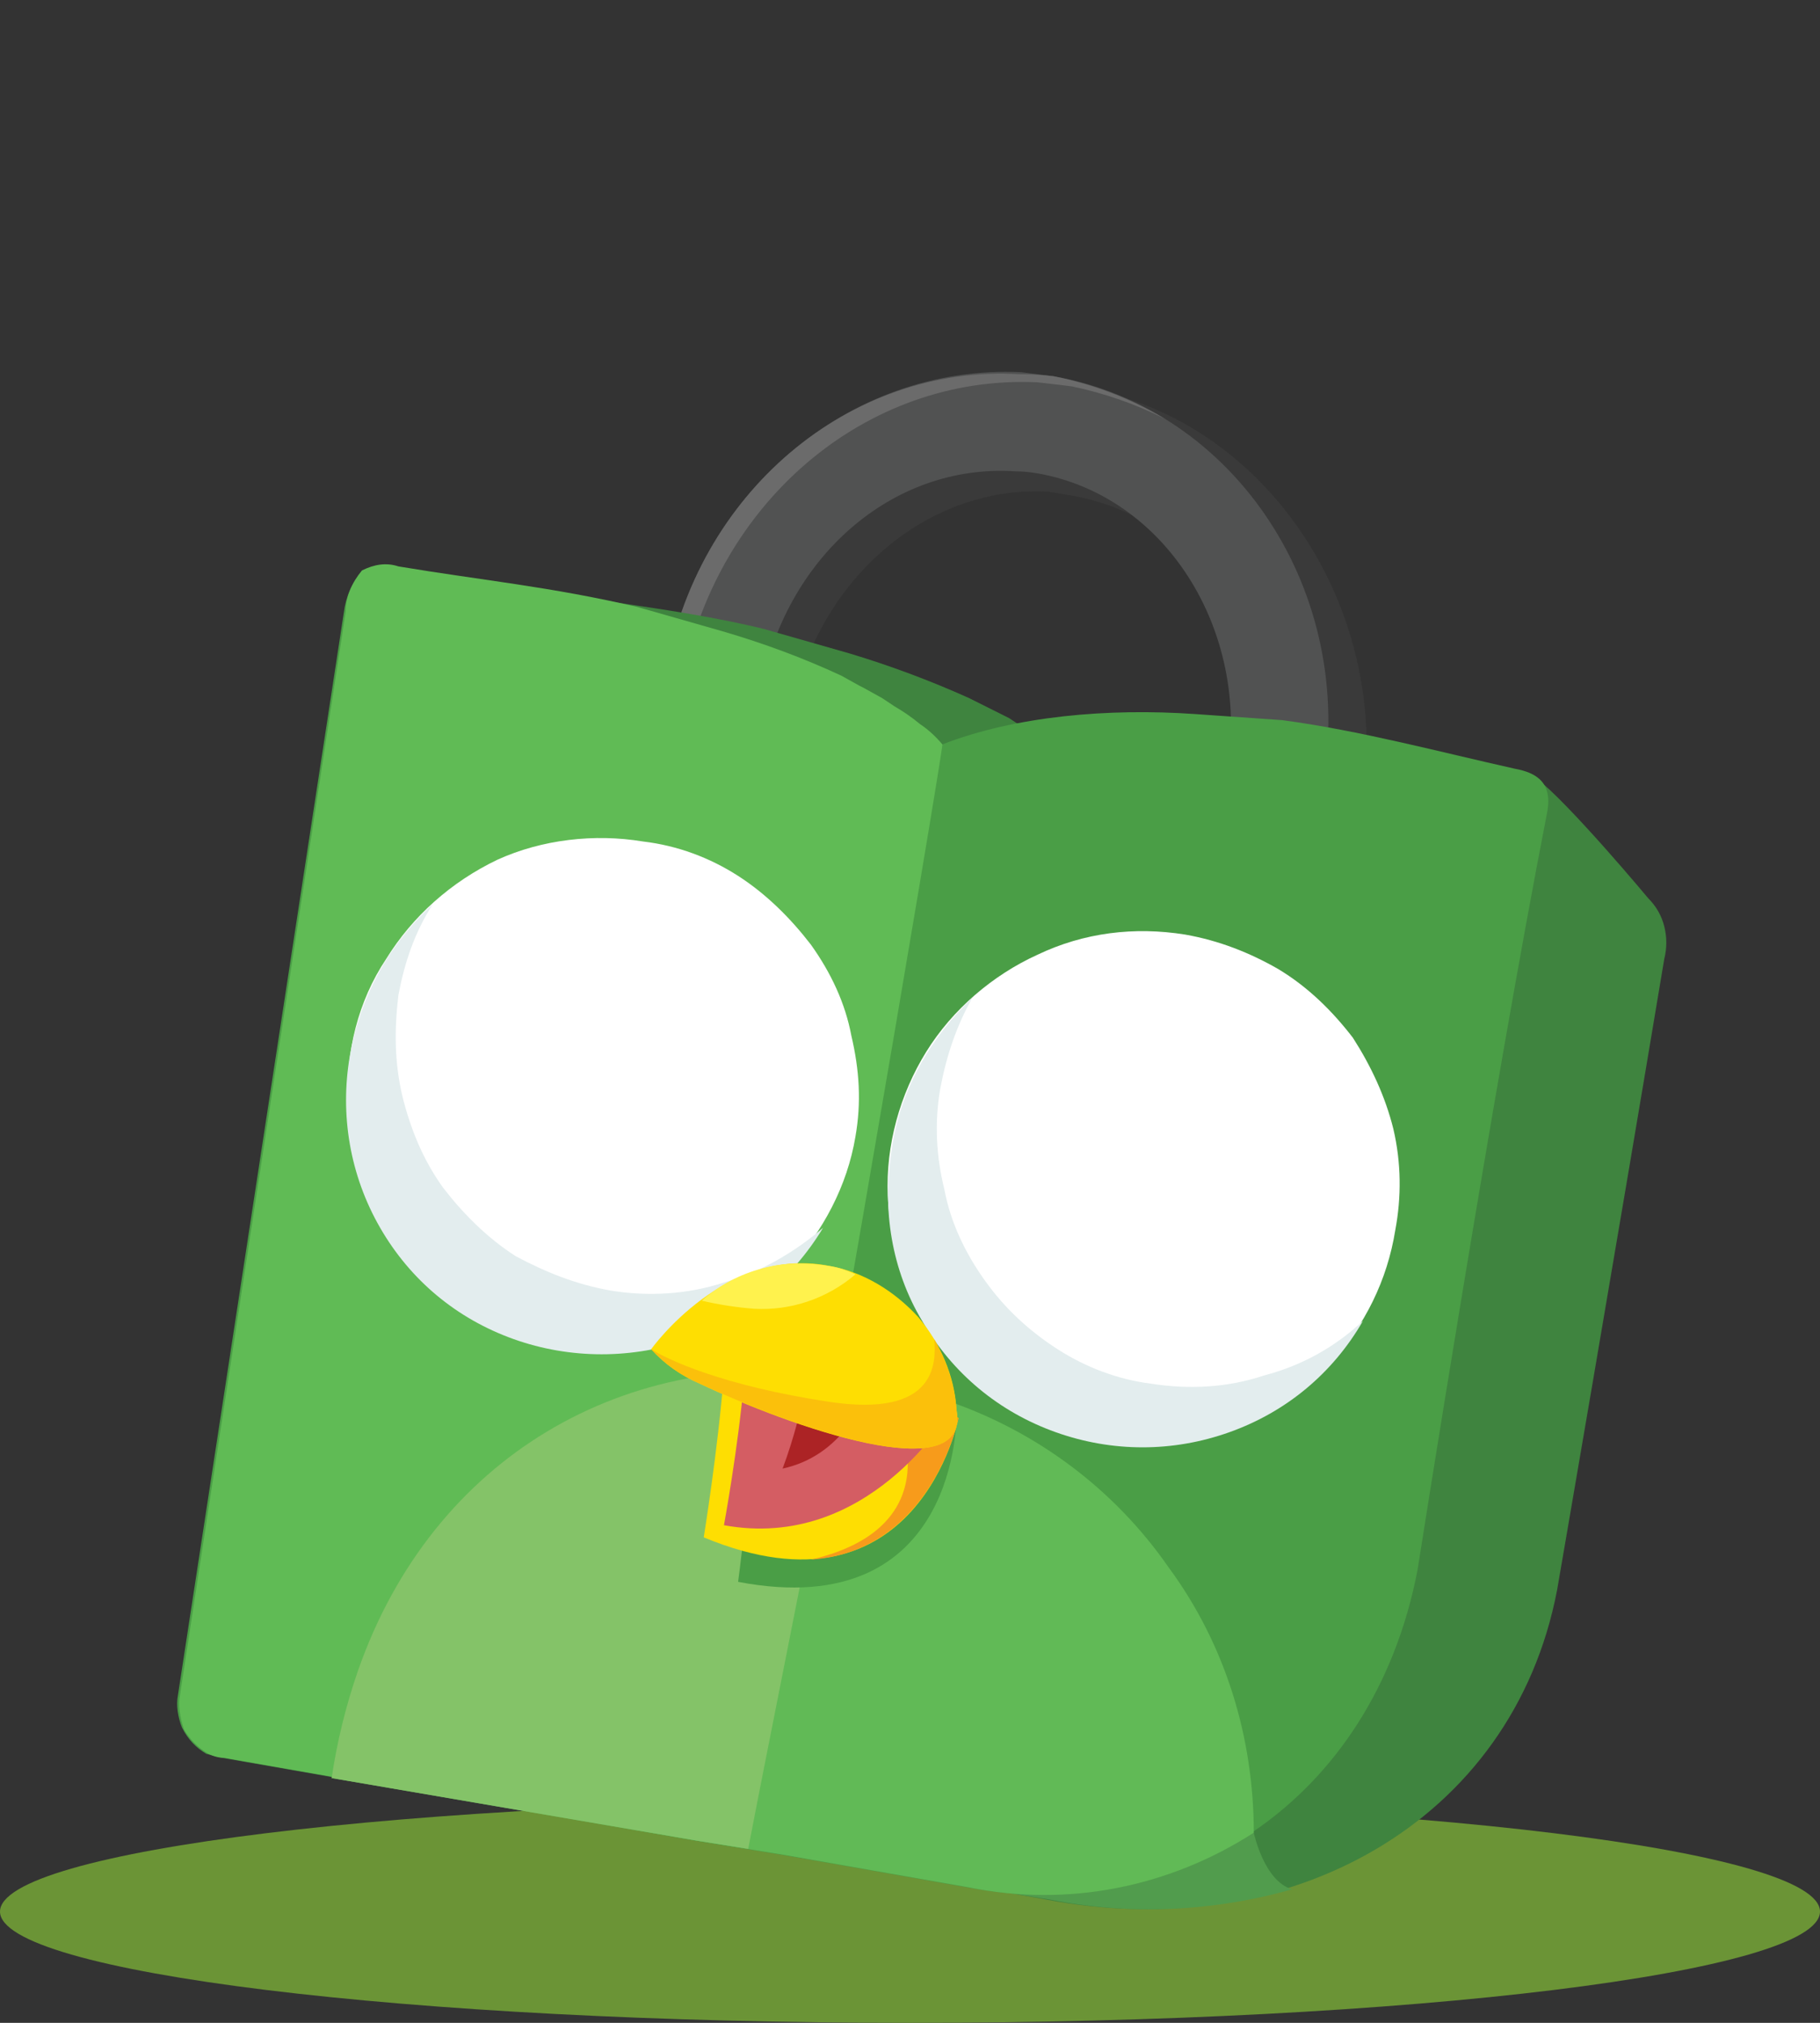 <svg version="1.2" xmlns="http://www.w3.org/2000/svg" viewBox="0 0 90 100" width="90" height="100"><rect x="0" y="0" width="90" height="100" fill="#333333" stroke="none"/><style>.s6{fill:#4a9e46}.s8{fill:#fff}.s9{fill:#e3edee}.s12{fill:#fede02}</style><path id="Layer" d="M45 100c24.9 0 45-2.5 45-5.5S69.9 89 45 89 0 91.5 0 94.5s20.1 5.5 45 5.5z" fill="#6b9436"/><path id="Layer" fill-rule="evenodd" d="M34.3 34.6c1.6-9.2 9.2-15.7 17.9-15.2q.3 0 .7-.1.4-.1.8-.1c9.1 1.6 15.3 11.2 13.6 20.9-1.6 9.2-9.2 15.7-17.8 15.2q-.9 0-1.7-.2c-2.2-.3-4.3-1.2-6.2-2.4-1.9-1.3-3.4-2.9-4.6-4.8-2.6-3.9-3.5-8.7-2.7-13.3zm10 14c1.3.8 2.8 1.4 4.3 1.7q.6.1 1.2.1c6.1.4 11.5-4.4 12.7-11 1.2-7.2-3.1-13.8-9.5-14.9l-1.2-.2c-6.1-.3-11.5 4.5-12.7 11.1-.6 3.4.1 6.9 2 9.8.8 1.4 1.9 2.5 3.2 3.4z" fill="#3a3a3a"/><path id="Layer" fill-rule="evenodd" d="M32.9 33.4c1.5-9 9.1-15.4 17.6-15l1.6.2c9 1.6 15 10.7 13.3 20.3-1.5 9-9 15.5-17.5 15q-.9-.1-1.7-.2c-2.2-.4-4.3-1.2-6.1-2.5-1.9-1.2-3.4-2.8-4.6-4.7-2.5-3.9-3.4-8.6-2.6-13.1zm9.8 13.8c1.3.9 2.8 1.4 4.3 1.7q.6.1 1.1.1c6.1.4 11.4-4.3 12.6-10.9 1.1-7-3.1-13.6-9.4-14.7q-.6-.1-1.1-.1c-6.1-.4-11.4 4.3-12.6 10.9-.6 3.4.1 6.8 1.9 9.7.9 1.3 2 2.4 3.2 3.3z" fill="#515252"/><path id="Layer" d="M32.9 33.4c1.5-9 9.1-15.4 17.5-14.9q.9 0 1.7.1c2 .4 3.8 1.1 5.5 2.1q-2.2-1.1-4.6-1.6-.8-.1-1.7-.2c-8.5-.4-16 6-17.6 15-.8 4.6.2 9.2 2.6 13.1 1.4 2.1 3.2 3.9 5.3 5.1-2.5-1.3-4.7-3.2-6.2-5.6-2.4-3.9-3.3-8.6-2.5-13.1z" fill="#6b6b6b"/><path id="Layer" fill-rule="evenodd" d="M81.5 44.4c-1-1.2-5.1-6-6-6.2-2.5-.7-10.2-1.9-10.2-1.9-4.3-.3-8.8.1-12.4 1.5l-1.2-1q-.6-.4-1.2-.9l-.6-.4-2-1Q45 33.2 42 32.3l-4.2-1.2c-4.4-1.1-11-1.7-15.2-2.5-.6-.2-1.2-.1-1.8.2-.8.6 2.5 2.5 2.5 2.5l-8.2 53.5c-.1.5 0 1.1.2 1.7.3.5.7.9 1.2 1.2q.4.2.8.2l22.6 4 5.1.8 6.7 1.2c12 2.3 23.1-3.8 25.3-15.3 0 0 2.9-16.8 5.3-31.2q.2-.8 0-1.6t-.8-1.4z" fill="#3f843f"/><path id="Layer" fill-rule="evenodd" d="M62 90.6l-10.7-3.7-6.2 4.6.5 1.4 6.3 1c4 .8 8.1.6 12-.5-1.4-.4-1.9-2.8-1.9-2.8z" fill="#519c4d"/><path id="Layer" fill-rule="evenodd" class="s6" d="M74.9 38c-3.6-.8-7.7-1.9-11.5-2.4l-4.3-.3c-4.3-.3-8.9.1-12.5 1.5l-1.2-1q-.6-.4-1.2-.9l-.6-.4-2-1q-2.9-1.3-5.9-2.2l-4.2-1.2c-4.3-1.1-7.6-1.3-11.8-2-.6-.2-1.2-.1-1.8.2-.5.5-.8 1.2-.9 2L8.8 83.8c-.1.5 0 1.1.2 1.6.3.6.7 1 1.2 1.3l.8.2L34.4 91l4.3.7 9.1 1.6c10.4 2 20.1-4.2 22.3-15.7 0 0 3.7-23.6 6.4-37.4.3-1.5-.5-2-1.6-2.2z"/><path id="Layer" fill-rule="evenodd" d="M8.9 83.8c-.1.5 0 1.1.2 1.7.3.5.7.9 1.2 1.2q.4.2.8.2L34.5 91l2.5.4c2.3-11 9.7-54.6 9.6-54.6q-.5-.6-1.1-1-.6-.5-1.3-.9l-.6-.4-.9-.5-.2-.1-.9-.5q-2.8-1.3-5.9-2.2L31.5 30c-4.3-1-7.6-1.3-11.8-2-.6-.2-1.2-.1-1.8.2-.5.6-.8 1.3-.8 2z" fill="#60bb55"/><path id="Layer" fill-rule="evenodd" class="s8" d="M58.6 46.2c1.7.3 3.2.9 4.6 1.7 1.5.9 2.7 2.1 3.7 3.4.9 1.4 1.6 2.9 2 4.5.4 1.7.4 3.4.1 5-.4 2.5-1.5 4.7-3.2 6.6-1.8 1.8-4 3-6.4 3.6-2.4.6-5 .4-7.3-.5-2.4-.9-4.4-2.4-5.8-4.5-1.5-2-2.3-4.4-2.4-6.9-.1-2.5.6-5 1.9-7.1 1.3-2.1 3.3-3.8 5.5-4.8 2.3-1.1 4.8-1.4 7.3-1z"/><path id="Layer" fill-rule="evenodd" class="s9" d="M56.9 68.4c-1.6-.2-3.2-.8-4.6-1.7-1.4-.9-2.6-2-3.6-3.4s-1.7-2.9-2-4.5c-.4-1.6-.5-3.3-.2-5 .3-1.6.8-3.1 1.6-4.5-2.1 2-3.6 4.6-4 7.5-.5 3 0 6 1.5 8.5 1.5 2.6 3.8 4.5 6.6 5.5s5.8 1 8.6 0 5.1-2.9 6.6-5.5c-1.4 1.3-3 2.2-4.9 2.7-1.8.6-3.7.7-5.6.4z"/><path id="Layer" fill-rule="evenodd" class="s8" d="M31.8 41.6c1.7.2 3.3.8 4.7 1.7 1.4.9 2.6 2.1 3.6 3.4 1 1.4 1.7 2.9 2 4.5.4 1.7.5 3.3.2 5-.4 2.4-1.6 4.7-3.3 6.5-1.7 1.9-3.9 3.1-6.4 3.7-2.4.6-4.9.4-7.3-.5-2.3-.9-4.3-2.5-5.8-4.5-1.4-2-2.3-4.4-2.3-6.9-.1-2.5.5-5 1.9-7.1 1.3-2.1 3.2-3.8 5.5-4.9 2.2-1 4.8-1.3 7.2-.9z"/><path id="Layer" fill-rule="evenodd" class="s9" d="M30.2 63.8c-1.7-.3-3.2-.9-4.7-1.7-1.4-.9-2.6-2.1-3.6-3.4-1-1.4-1.6-2.9-2-4.5-.4-1.7-.4-3.3-.2-5 .3-1.6.8-3.1 1.7-4.5-2.2 2-3.6 4.6-4.1 7.5-.5 2.9 0 5.9 1.5 8.5 1.5 2.6 3.8 4.5 6.6 5.5s5.9 1 8.7 0c2.7-1 5.1-3 6.6-5.5-1.4 1.2-3.1 2.2-4.9 2.7-1.8.6-3.8.7-5.6.4z"/><path id="Layer" fill-rule="evenodd" d="M62 90.6c0-4.7-1.4-9.3-4.2-13.1-2.7-3.9-6.6-6.8-11.1-8.3-12.3-4.3-24.7 1.1-29 13.4q-.9 2.6-1.3 5.3L34.5 91l4.3.7 9.1 1.6c4.9 1 9.9 0 14.1-2.7z" fill="#61ba56"/><path id="Layer" fill-rule="evenodd" d="M41.6 68C31 66.5 21.4 72 17.7 82.6q-.9 2.6-1.3 5.3L34.5 91l2.5.4c.8-4.2 2.7-13.6 4.6-23.4z" fill="#84c368"/><path id="Layer" fill-rule="evenodd" class="s6" d="M47.3 69.9s.2 10.4-10.8 8.3c.5-3.8.7-7.3.7-7.3z"/><path id="Layer" fill-rule="evenodd" class="s12" d="M47.4 70.1s-2 10.3-12.6 5.9c0 0 .7-4.3 1-8.1 2.7-2.2 11.6 2.2 11.6 2.2z"/><path id="Layer" fill-rule="evenodd" d="M40.1 77.1c6.5-1.5 4.5-6.4 4.5-6.4l.9-1.5c1.1.5 1.9.9 1.9.9s-1.3 6.6-7.3 7z" fill="#f79b1b"/><path id="Layer" fill-rule="evenodd" d="M46.9 69.9s-4 6.8-11.1 5.5c0 0 .7-3.8 1-7.2 2.4-1.9 10.1 1.7 10.1 1.7z" fill="#d45d63"/><path id="Layer" fill-rule="evenodd" d="M42 70.4c-.8 1.1-1.9 1.9-3.3 2.2.6-1.6.9-3 .9-3z" fill="#ac2325"/><path id="Layer" fill-rule="evenodd" class="s12" d="M47.3 69.7c-.1-1.7-.8-3.3-1.9-4.6-1.2-1.3-2.7-2.2-4.3-2.5-5.2-1.1-8.9 4.1-8.9 4.1q1 1.1 2.4 1.7c4.4 2.1 13.4 5.3 12.7 1.3z"/><path id="Layer" fill-rule="evenodd" d="M32.2 66.7c.8.5 3.5 1.8 8.8 2.6 5.3.8 5.3-1.9 5.2-3.1.6 1.1 1 2.2 1.1 3.5.7 4-8.2.8-12.7-1.3q-1.4-.6-2.4-1.7z" fill="#fbc00b"/><path id="Layer" fill-rule="evenodd" d="M37.3 64.7q-1.3-.1-2.6-.4c.9-.8 1.9-1.3 3-1.6 1.1-.3 2.3-.3 3.4-.1q.6.1 1.2.4c-1.4 1.2-3.2 1.8-5 1.7z" fill="#fff24d"/></svg>